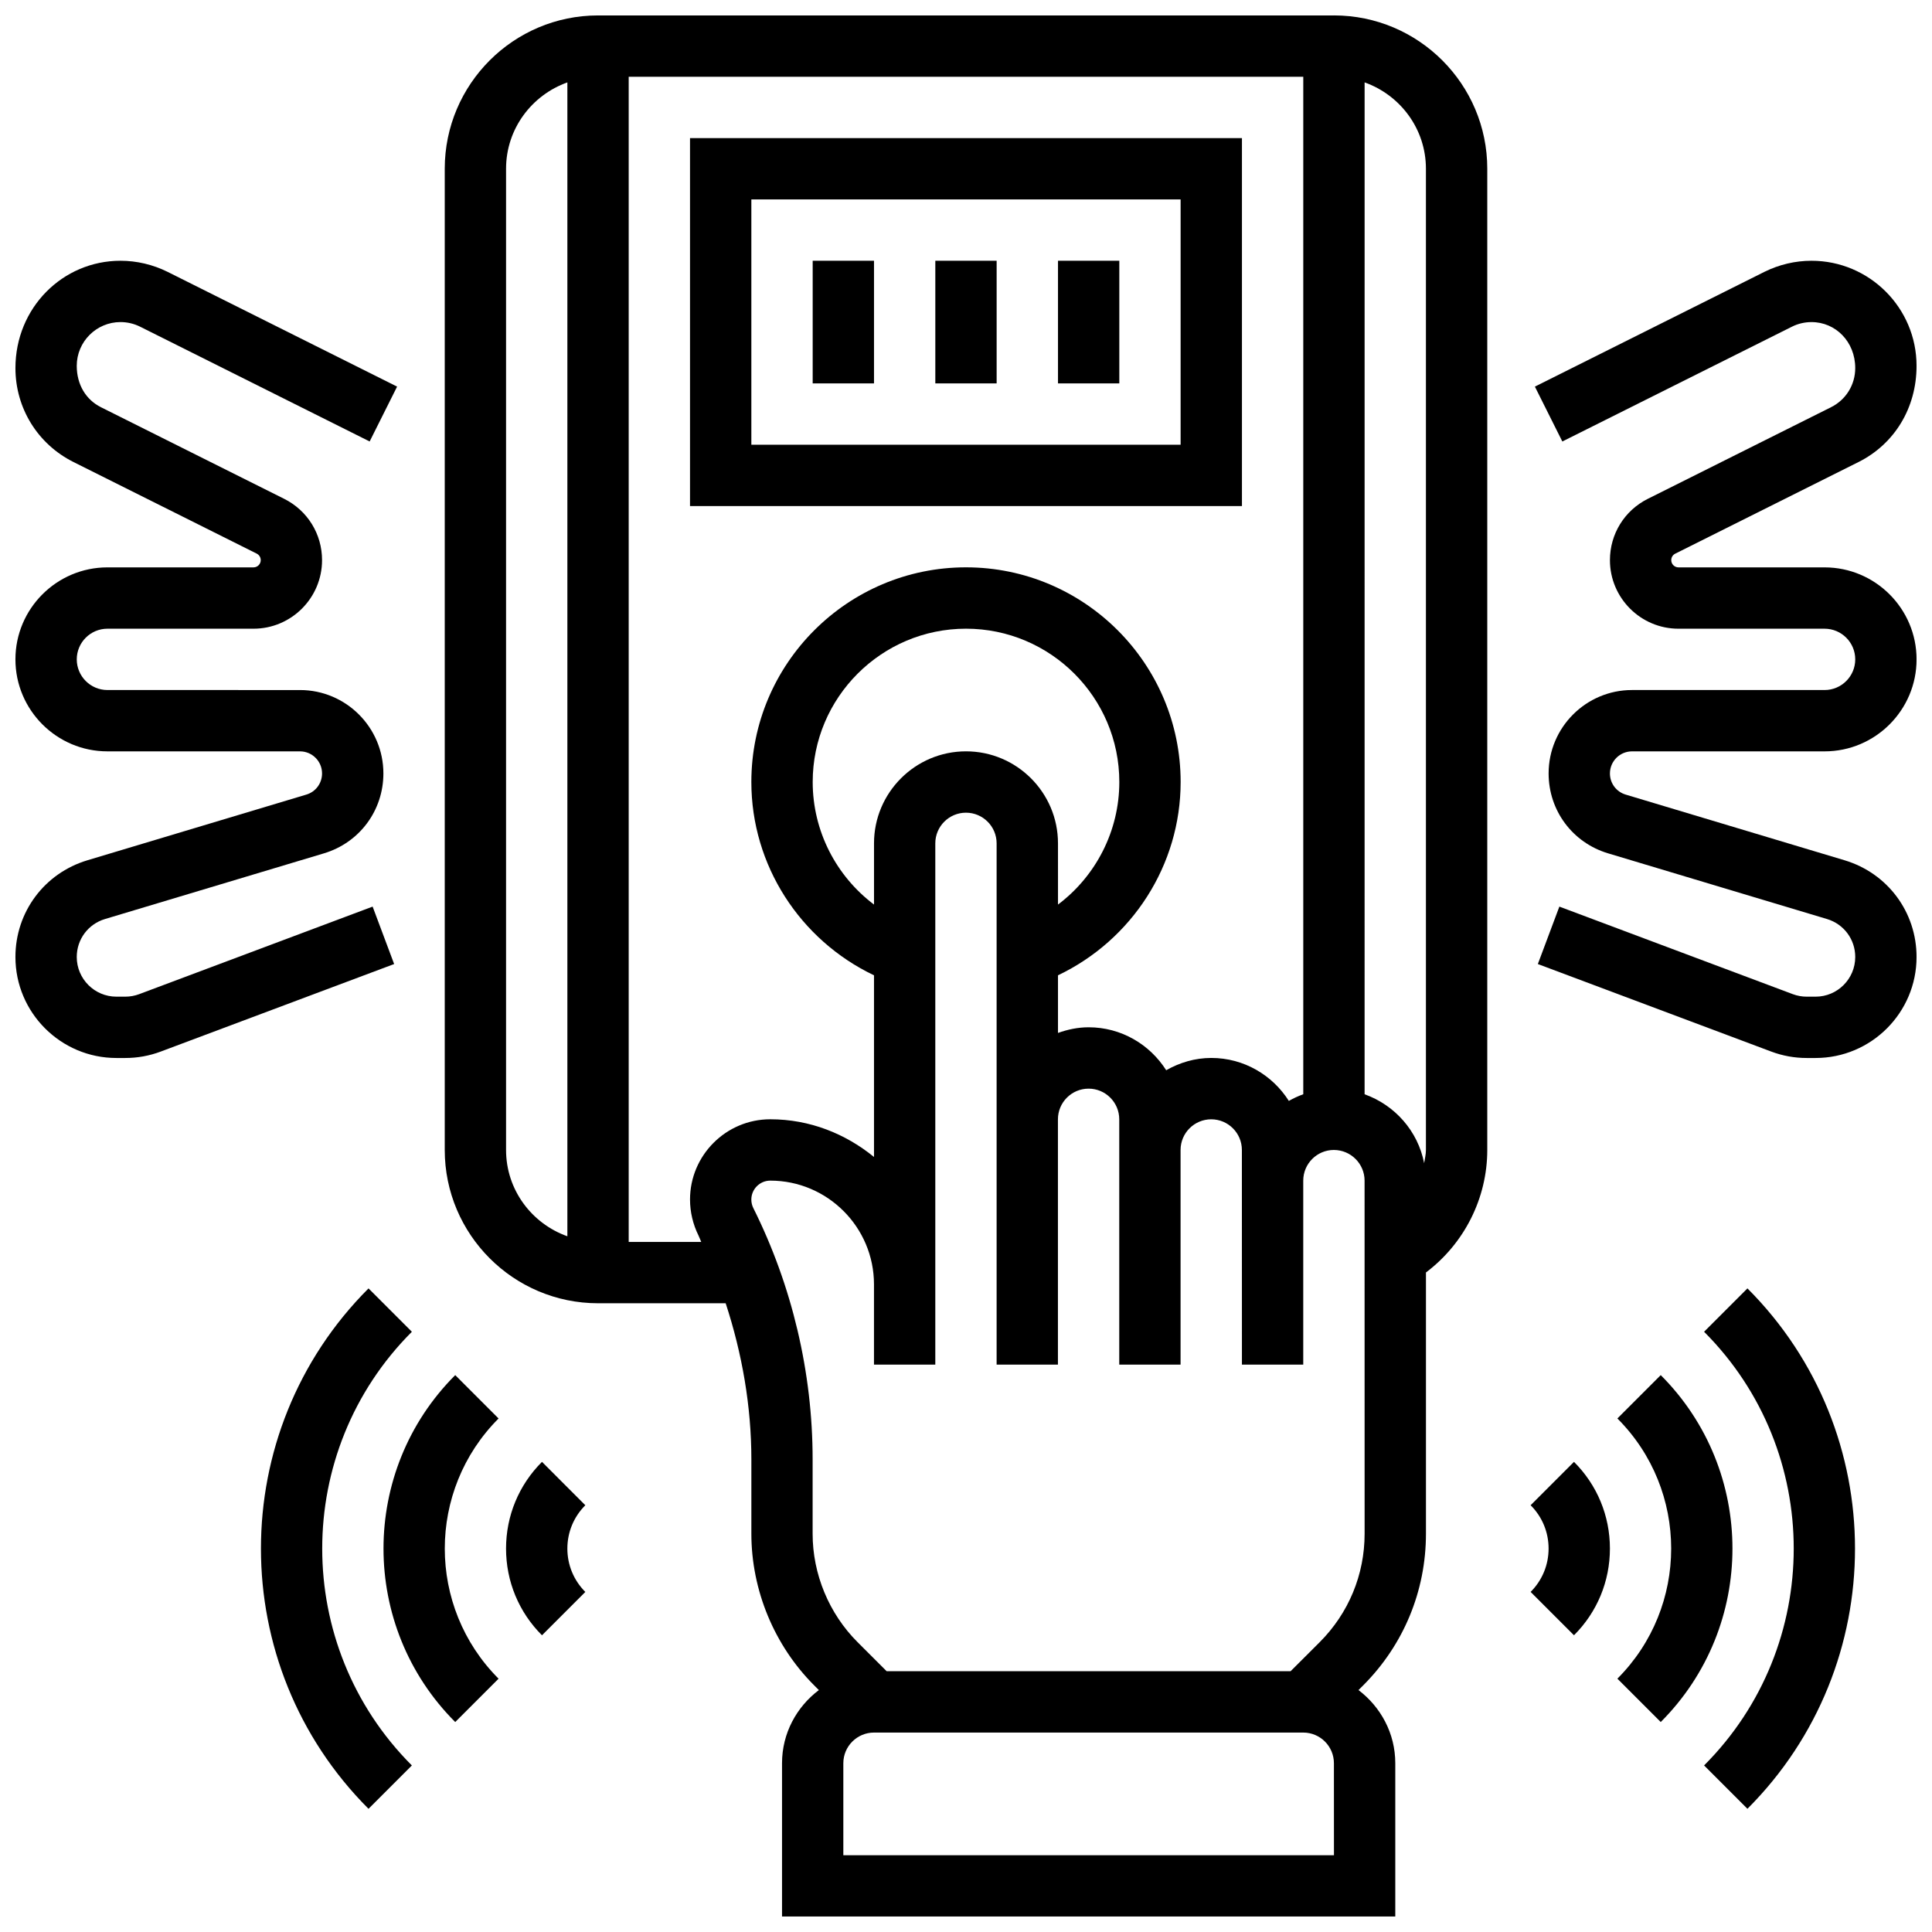 <?xml version="1.0" encoding="UTF-8"?>
<!-- Uploaded to: SVG Repo, www.svgrepo.com, Generator: SVG Repo Mixer Tools -->
<svg width="800px" height="800px" version="1.1" viewBox="144 144 512 512" xmlns="http://www.w3.org/2000/svg">
 <defs>
  <clipPath id="c">
   <path d="m261 148.09h278v503.81h-278z"/>
  </clipPath>
  <clipPath id="b">
   <path d="m550 213h101.9v212h-101.9z"/>
  </clipPath>
  <clipPath id="a">
   <path d="m148.09 213h101.91v212h-101.91z"/>
  </clipPath>
 </defs>
 <g clip-path="url(#c)">
  <path d="m497.51 148.09h-195.02c-22.402 0-40.629 18.227-40.629 40.629v260.03c0 22.402 18.227 40.629 40.629 40.629h33.82c4.371 13.344 6.809 27.336 6.809 41.371v19.688c0 14.984 6.07 29.645 16.668 40.23l1.219 1.219c-5.894 4.457-9.762 11.445-9.762 19.383v40.629h162.52v-40.629c0-7.93-3.867-14.926-9.75-19.379l1.219-1.219c10.742-10.75 16.66-25.035 16.66-40.223v-69.227c10.117-7.621 16.25-19.648 16.25-32.465v-260.04c0-22.402-18.227-40.629-40.629-40.629zm-219.4 300.66v-260.03c0-10.578 6.816-19.52 16.25-22.883v305.79c-9.434-3.356-16.25-12.293-16.25-22.875zm48.754 13.148c0 3.281 0.781 6.582 2.242 9.516 0.277 0.551 0.465 1.152 0.73 1.715h-19.223v-308.79h178.77v269.65c-1.34 0.48-2.609 1.074-3.828 1.762-4.32-6.816-11.895-11.383-20.547-11.383-4.363 0-8.402 1.242-11.953 3.258-4.324-6.816-11.898-11.383-20.551-11.383-2.859 0-5.574 0.586-8.125 1.496v-15.27c19.609-9.344 32.504-29.172 32.504-51.234 0-31.359-25.516-56.883-56.883-56.883s-56.883 25.523-56.883 56.883c0 22.062 12.895 41.891 32.504 51.234v48.145c-7.535-6.148-17.016-9.992-27.484-9.992-11.73 0-21.273 9.547-21.273 21.273zm48.758-94.406v16.227c-10.027-7.539-16.25-19.484-16.25-32.48 0-22.402 18.227-40.629 40.629-40.629s40.629 18.227 40.629 40.629c0 12.992-6.223 24.938-16.25 32.48l-0.004-16.227c0-13.441-10.938-24.379-24.379-24.379-13.438 0-24.375 10.938-24.375 24.379zm121.89 268.16h-130.02v-24.379c0-4.484 3.648-8.125 8.125-8.125h113.76c4.477 0 8.125 3.641 8.125 8.125zm8.125-85.203c0 10.848-4.227 21.055-11.895 28.734l-7.723 7.711h-107.04l-7.719-7.711c-7.574-7.566-11.914-18.039-11.906-28.742v-19.688c0-22.996-5.438-46.027-15.715-66.602-0.348-0.707-0.527-1.461-0.527-2.25 0-2.769 2.25-5.023 5.019-5.023 15.156 0 27.484 12.336 27.484 27.492v21.266h16.25v-138.14c0-4.484 3.648-8.125 8.125-8.125 4.477 0 8.125 3.641 8.125 8.125v138.14h16.25v-65.008c0-4.484 3.648-8.125 8.125-8.125 4.477 0 8.125 3.641 8.125 8.125v65.008h16.25v-56.883c0-4.484 3.648-8.125 8.125-8.125 4.477 0 8.125 3.641 8.125 8.125v8.117l0.012 40.641v8.125h16.25v-48.762c0-4.481 3.648-8.121 8.117-8.121 4.488 0.008 8.137 3.648 8.137 8.133zm16.25-101.7c0 1.195-0.293 2.34-0.473 3.504-1.648-8.516-7.762-15.391-15.781-18.258l0.004-268.16c9.434 3.363 16.25 12.305 16.25 22.883z"/>
 </g>
 <path d="m473.13 180.6h-146.27v97.512h146.27zm-16.254 81.258h-113.76v-65.008h113.76z"/>
 <path d="m359.37 213.1h16.25v32.504h-16.25z"/>
 <path d="m391.87 213.1h16.25v32.504h-16.25z"/>
 <path d="m424.38 213.1h16.25v32.504h-16.25z"/>
 <path d="m549.63 542.9c3.074 3.07 4.762 7.148 4.762 11.488s-1.691 8.418-4.762 11.488l11.488 11.488c6.144-6.129 9.527-14.297 9.527-22.977s-3.379-16.844-9.523-22.98z"/>
 <path d="m584.11 508.42-11.488 11.488c19.008 19.016 19.008 49.941 0 68.957l11.488 11.488c25.344-25.34 25.344-66.586 0-91.934z"/>
 <path d="m595.6 496.93c31.676 31.684 31.676 83.234 0 114.93l11.488 11.488c38.012-38.02 38.012-99.883 0-137.91z"/>
 <path d="m287.63 531.41c-6.144 6.137-9.523 14.305-9.523 22.98 0 8.68 3.379 16.844 9.523 22.98l11.488-11.488c-3.07-3.074-4.762-7.152-4.762-11.492s1.691-8.418 4.762-11.488z"/>
 <path d="m264.64 508.42c-25.344 25.344-25.344 66.594 0 91.938l11.488-11.488c-19.008-19.016-19.008-49.941 0-68.957z"/>
 <path d="m253.15 496.93-11.488-11.488c-38.012 38.02-38.012 99.883 0 137.91l11.488-11.488c-31.68-31.695-31.68-83.246 0-114.93z"/>
 <g clip-path="url(#b)">
  <path d="m576.5 343.12h51.031c13.441 0 24.379-10.938 24.379-24.379 0-13.441-10.938-24.379-24.379-24.379h-38.711c-1.059 0-1.922-0.859-1.922-1.918 0-0.73 0.406-1.391 1.055-1.715l48.551-24.273c9.504-4.75 15.402-14.289 15.402-25.504 0-15.359-12.496-27.848-27.848-27.848-4.289 0-8.59 1.016-12.457 2.934l-60.84 30.422 7.273 14.539 60.832-30.414c1.609-0.812 3.406-1.227 5.199-1.227 6.387-0.004 11.59 5.199 11.59 12.188 0 4.422-2.453 8.395-6.41 10.367l-48.562 24.281c-6.191 3.106-10.035 9.328-10.035 16.25 0 10.02 8.148 18.172 18.168 18.172h38.715c4.477 0 8.125 3.641 8.125 8.125s-3.648 8.125-8.125 8.125h-51.031c-12.188 0-22.102 9.914-22.102 22.102 0 9.84 6.332 18.348 15.758 21.176l58.012 17.406c4.473 1.344 7.488 5.391 7.488 10.062 0 5.801-4.715 10.516-10.508 10.516h-2.363c-1.258 0-2.504-0.227-3.699-0.676l-61.84-23.191-5.703 15.219 61.84 23.191c3.023 1.137 6.184 1.707 9.402 1.707h2.363c14.75 0 26.758-12.008 26.758-26.766 0-11.906-7.664-22.199-19.07-25.629l-58.012-17.406c-2.496-0.746-4.176-3-4.176-5.606 0-3.227 2.625-5.852 5.852-5.852z"/>
 </g>
 <g clip-path="url(#a)">
  <path d="m242.75 384.26-61.84 23.191c-1.195 0.449-2.438 0.676-3.695 0.676h-2.367c-5.793 0-10.508-4.715-10.508-10.516 0-4.672 3.016-8.719 7.484-10.059l58.02-17.406c9.426-2.828 15.758-11.336 15.758-21.176 0-12.188-9.914-22.102-22.102-22.102l-51.031-0.004c-4.477 0-8.125-3.641-8.125-8.125s3.648-8.125 8.125-8.125h38.711c10.02 0 18.168-8.152 18.168-18.172 0-6.922-3.844-13.141-10.043-16.25l-48.551-24.273c-3.957-1.98-6.414-5.957-6.414-10.969 0-6.394 5.203-11.598 11.598-11.598 1.789 0 3.582 0.422 5.184 1.219l60.84 30.422 7.273-14.539-60.855-30.426c-3.852-1.91-8.152-2.926-12.441-2.926-15.352 0-27.848 12.488-27.848 28.441 0 10.621 5.898 20.16 15.398 24.906l48.543 24.266c0.66 0.34 1.066 0.996 1.066 1.727 0 1.059-0.863 1.918-1.918 1.918h-38.711c-13.441 0-24.379 10.938-24.379 24.379 0 13.441 10.938 24.379 24.379 24.379h51.031c3.227 0 5.848 2.625 5.848 5.852 0 2.609-1.684 4.867-4.168 5.606l-58.02 17.406c-11.406 3.43-19.07 13.723-19.07 25.629 0 14.758 12.012 26.766 26.758 26.766h2.363c3.219 0 6.379-0.57 9.402-1.707l61.84-23.191z"/>
 </g>
</svg>